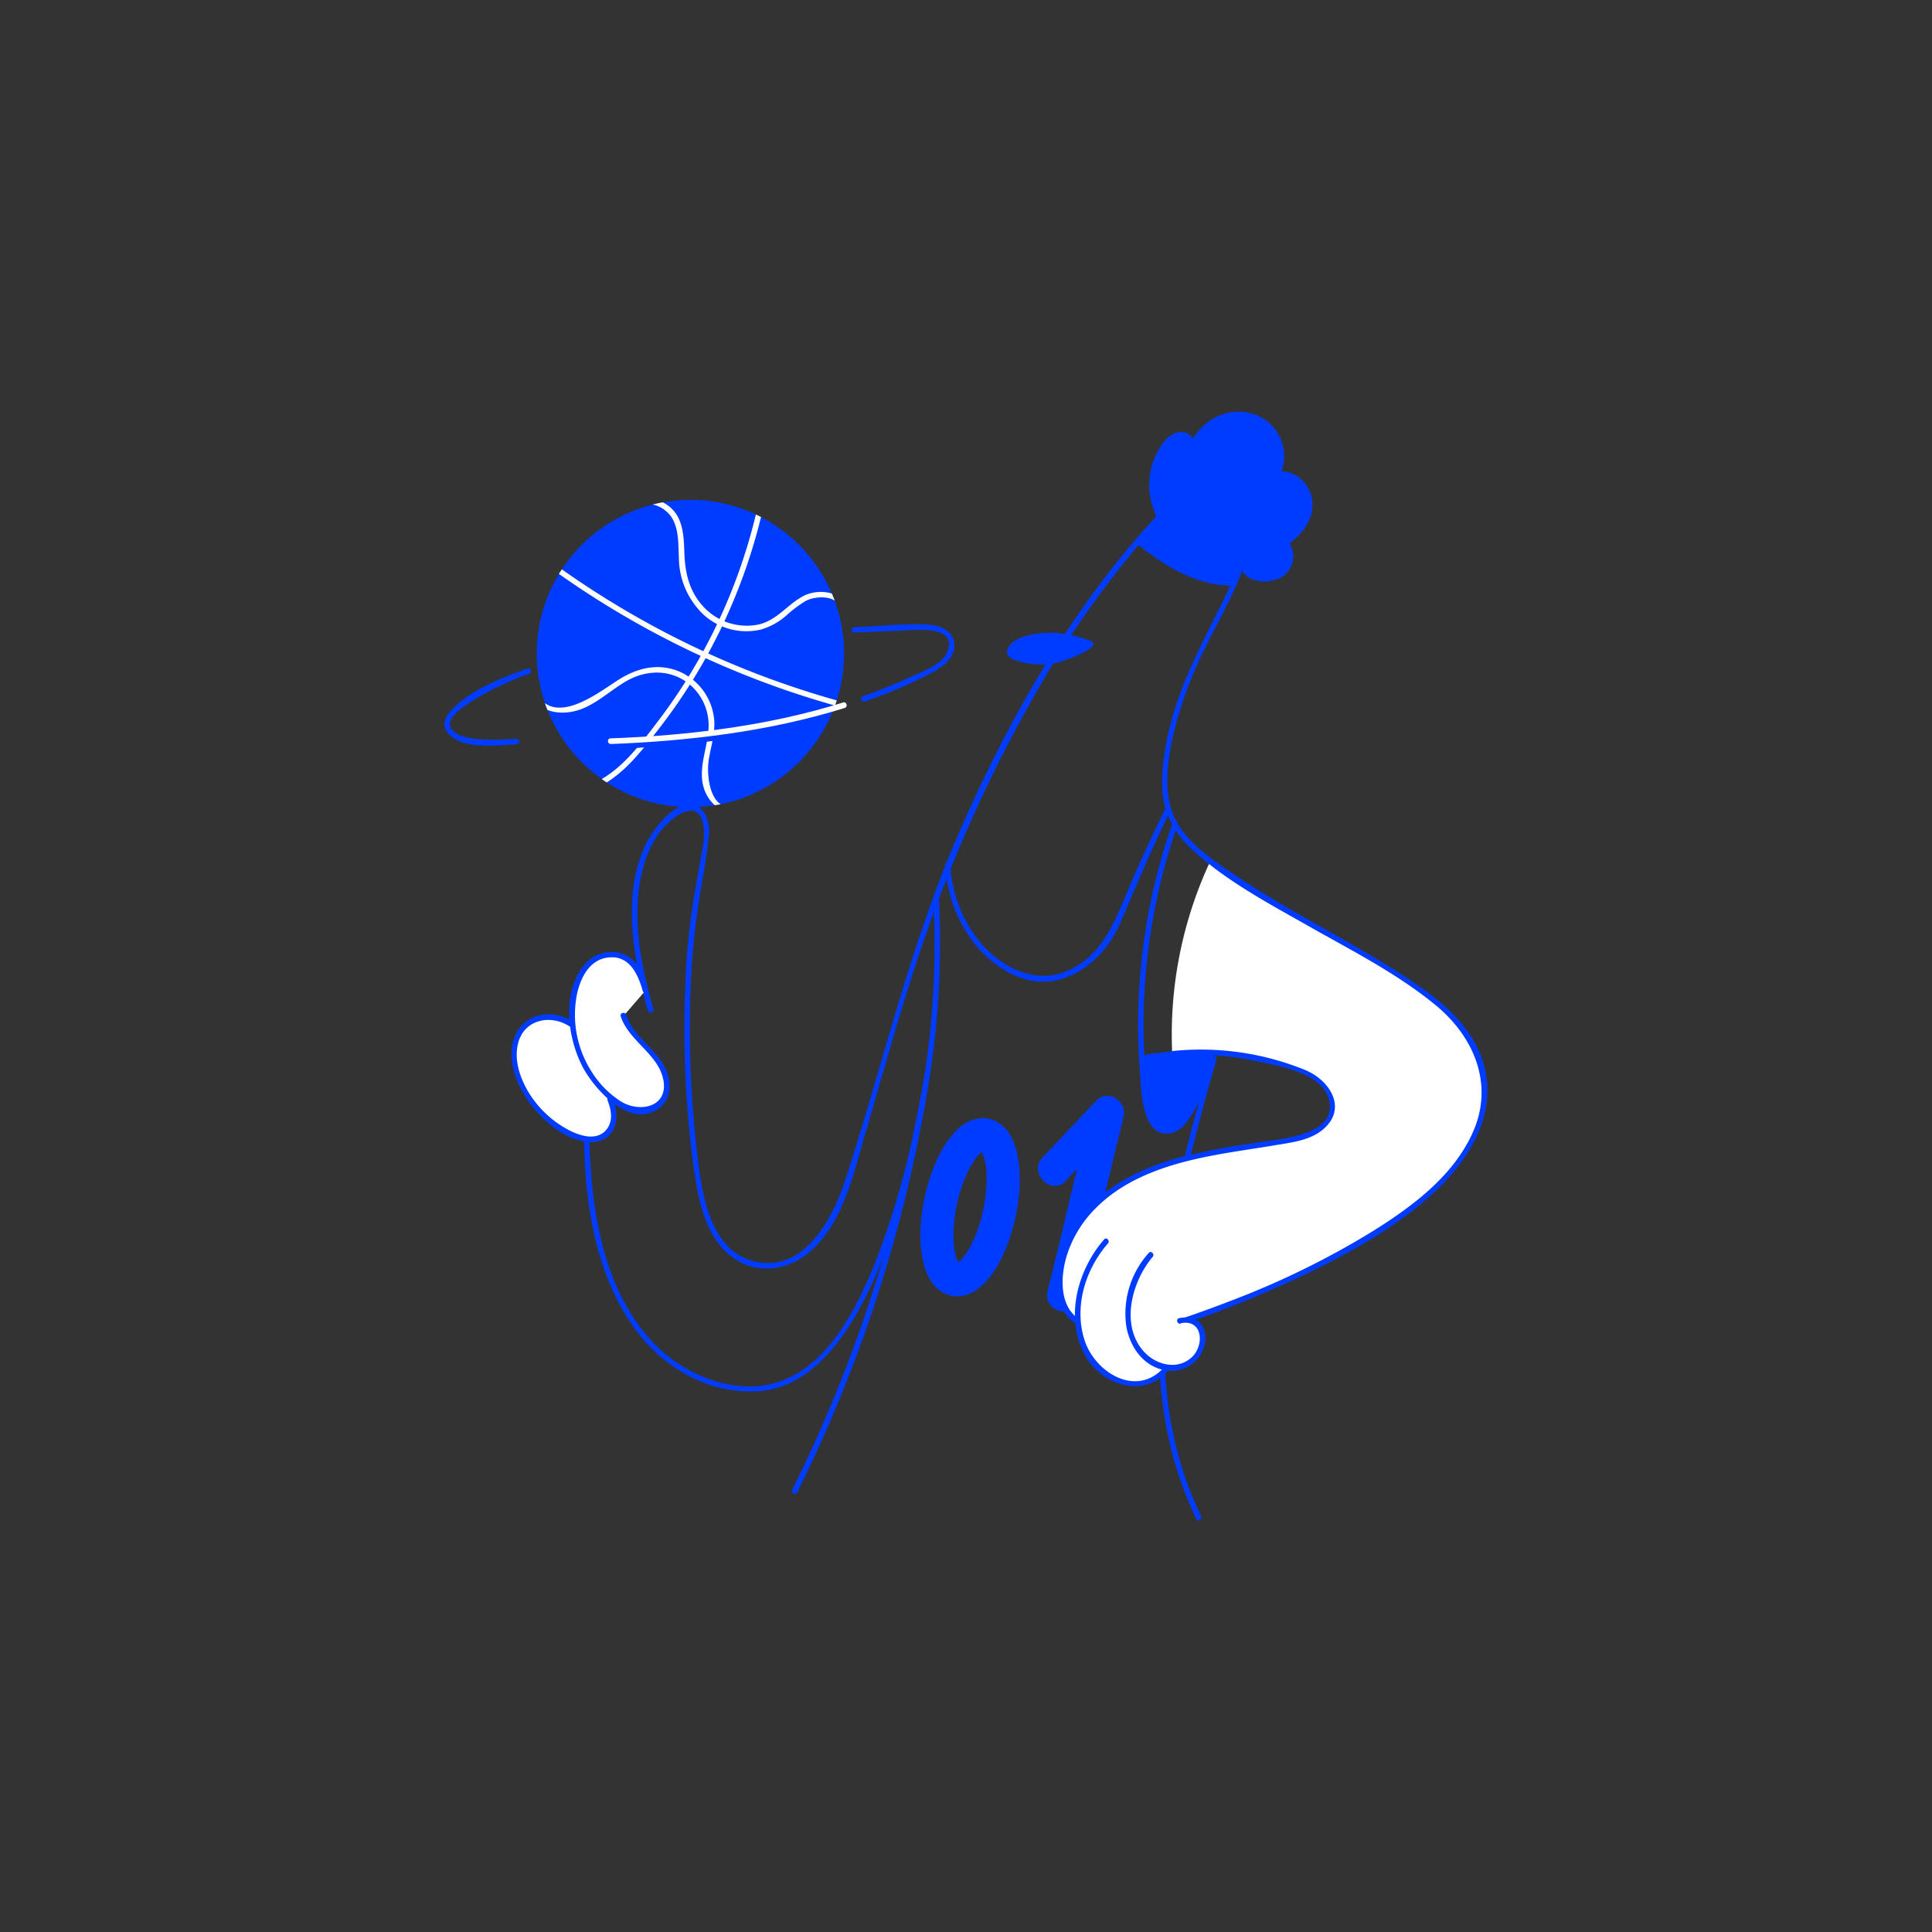 <?xml version="1.0" ?><svg viewBox="0 0 350 350" xmlns="http://www.w3.org/2000/svg" xmlns:xlink="http://www.w3.org/1999/xlink"><rect x="0" y="0" width="350" height="350" fill="#333333" stroke="none"/><clipPath id="a"><circle cx="125.07" cy="118.39" r="27.84"/></clipPath><path d="m193.08 213.91 9.7-10.26-5-2.92c-2.75 11-5.22 22.13-8 33.15-.93 3.75 4.85 5.35 5.79 1.6 2.75-11 5.23-22.12 8-33.15.7-2.82-2.9-5.16-5-2.92l-9.69 10.25c-2.65 2.81 1.58 7.06 4.24 4.25z" fill="#003cff"/><path d="m219.4 191.68c-7.58 26.74-15.47 57.11-2.66 83.51.28.58 1.15.07.87-.51-12.69-26.12-4.74-56.29 2.76-82.73a.5.5 0 0 0 -1-.27z" fill="#003cff"/><path d="m254.25 219.92c-11.41 8.16-25.11 14.25-38.53 18.93a4.69 4.69 0 0 1 2.1 4.52 5.61 5.61 0 0 1 -5.23 4.42 6.27 6.27 0 0 1 -1.3-.07l.09.19a7.73 7.73 0 0 1 -7.5 2.67 10.14 10.14 0 0 1 -6.59-4.79 14.19 14.19 0 0 1 -1.94-6.62l-.09.23a5.68 5.68 0 0 1 -2.4-2.76 10.1 10.1 0 0 1 -.83-3.84c-.21-6 3-11.7 7.49-15.6a28.25 28.25 0 0 1 4.48-3.2 44.3 44.3 0 0 1 11.52-4.36c5.8-1.4 11.75-2 17.62-3.12a15.75 15.75 0 0 0 5.25-1.68 5.8 5.8 0 0 0 3-4.41 5.7 5.7 0 0 0 -2.22-4.5 14 14 0 0 0 -4.63-2.31c-7.39-2.44-14.47-3.64-22.18-2.73a74.19 74.19 0 0 1 6.9-34.89c1.53 1.14 3.14 2.21 4.69 3.25 8.91 6 18.73 10.82 27.85 16.56 7 4.39 14.83 9.33 16.77 18 2.43 10.94-6.11 20.19-14.32 26.11z" fill="#fff"/><path d="m210.17 241.25a205.6 205.6 0 0 0 27-10.71c8-3.9 16.08-8.43 22.62-14.5 5.7-5.29 10.57-12.55 9.53-20.69-.94-7.31-6.23-12.53-12-16.55-8.07-5.62-16.86-10.1-25.32-15.1-3.9-2.31-7.73-4.74-11.43-7.36-3.34-2.39-6.75-5.24-8.2-9.23-1.74-4.76-.63-10.72.56-15.49a75.34 75.34 0 0 1 5.74-14.94c3.68-7.47 8.69-15.26 8.28-24-.26-5.4-4.41-7.71-9.33-5.77-2.89 1.14-5 3.27-7.07 5.48q-4.92 5.18-9.31 10.83c-11.78 15.09-21 32.3-28.48 49.91-8.33 19.75-13.08 40.59-19.72 60.9-2.38 7.25-7.91 17.24-17.18 14.24-7.93-2.58-8.94-13.86-9.72-20.79a192.79 192.79 0 0 1 -.85-32.23 147.49 147.49 0 0 1 2.06-16.38c.4-2.37.8-4.74 1-7.12a6.33 6.33 0 0 0 -.68-4.38c-3.31-4.81-8.77 1.94-10.38 5-2.81 5.34-3.17 11.67-2.59 17.56a72.74 72.74 0 0 0 2.67 13.14.5.5 0 0 0 1-.27c-2.23-7.74-3.92-16.23-2.18-24.25a21.22 21.22 0 0 1 2.84-7.11c1.72-2.65 7.49-7.75 8.41-1.83.38 2.42-.42 5.21-.81 7.62-.44 2.63-.92 5.25-1.32 7.89a119.43 119.43 0 0 0 -1.19 14.51 186.26 186.26 0 0 0 1.32 30.24c.8 5.78 1.72 13 6.31 17.15s10.92 3.4 15.21-.46c5.75-5.19 7.55-13.51 9.64-20.62 2.86-9.73 5.52-19.52 8.65-29.18a265.52 265.52 0 0 1 23.75-53.56 175.69 175.69 0 0 1 16-22.93 90.5 90.5 0 0 1 9-9.85c2.05-1.83 5-3.49 7.85-3.19 4.3.45 4.37 5.42 4 8.73-.53 4.82-2.47 9.31-4.62 13.6-4.09 8.16-8.4 16.22-10 25.33-.64 3.7-1.14 7.85-.12 11.53a16.87 16.87 0 0 0 5.17 7.78c6.07 5.52 13.75 9.58 20.85 13.61 7.77 4.41 16.07 8.6 23 14.33s10.6 14.37 6.64 23.1c-3.58 7.91-11 13.38-18.16 17.85a152 152 0 0 1 -25.61 12.55c-4.33 1.68-8.71 3.21-13.12 4.64-.61.2-.35 1.17.26 1z" fill="#003cff"/><path d="m213.77 239.24c3.51-.93 4.44 1.69 4 4.13a5.6 5.6 0 0 1 -5.23 4.42 7.53 7.53 0 0 1 -6.3-3.28 11.57 11.57 0 0 1 -1.9-7 15.92 15.92 0 0 1 4.06-10.14" fill="#fff"/><g fill="#003cff"><path d="m213.9 239.72c4-.83 4.34 4 2 6.16-2.66 2.45-6.61 1.36-8.78-1.14-4.22-4.85-2-12.68 1.7-17.05.41-.49-.29-1.2-.71-.71a16.44 16.44 0 0 0 -4.11 13.02c.57 3.83 3.05 7.56 7.1 8.24a6.17 6.17 0 0 0 7.23-5.08c.36-3.2-1.62-5-4.72-4.36-.63.13-.37 1.1.26 1z"/><path d="m211 247.56c-5 5.85-12.76 1.11-14.6-5s.3-12.7 4.32-17.32c.42-.49-.28-1.2-.7-.71-4.76 5.47-7.13 14-3.6 20.74 2.93 5.61 10.72 8.32 15.29 2.95.41-.49-.29-1.2-.71-.7z"/><path d="m195.52 239c-3.55-2.3-3.39-7.38-2.42-11a20.91 20.91 0 0 1 5.63-9.35c5.51-5.43 13.23-7.82 20.65-9.26 3.85-.75 7.74-1.27 11.61-1.92 2.93-.49 6.27-.85 8.64-2.82 4.6-3.84 1.26-9-3.24-10.83a50 50 0 0 0 -24.39-3.37c-.63.08-.64 1.08 0 1a47.2 47.2 0 0 1 15.27.73c4.14.87 12.22 2.09 13.47 7 1.64 6.37-8.4 7.09-12.36 7.72a142.14 142.14 0 0 0 -14.21 2.64c-7.57 2-15.09 5.68-19.46 12.45-3.11 4.82-5.63 14.05.28 17.89.54.35 1-.52.51-.87z"/><path d="m141.77 224.4-.66 1.5z"/><path d="m212.36 149.24a110.83 110.83 0 0 0 -5.89 44.5c.23 3.09.2 12.62 5.64 11.54 2.15-.42 3.44-2.69 4.43-4.43a30.88 30.88 0 0 0 3.42-9.57.53.53 0 0 0 -.48-.64 43.2 43.2 0 0 0 -12.43.53c-.63.1-.36 1.07.27 1a41.69 41.69 0 0 1 12.16-.5l-.48-.67a29.86 29.86 0 0 1 -2.72 8.22 14.69 14.69 0 0 1 -2.24 3.62 3.16 3.16 0 0 1 -3.46 1.12 3.38 3.38 0 0 1 -2-2.32c-1-2.57-1-5.65-1.16-8.37q-.3-4.36-.26-8.73a110.46 110.46 0 0 1 6.16-35.05c.21-.61-.76-.87-1-.26z"/><path d="m207.19 191.65v-.07l-.35.14c.14 2.51.35 5 .67 7.51s1.4 5.6 3.9 5.63c1.66 0 2.93-1.43 3.83-2.83a29.67 29.67 0 0 0 4.23-10.89 43.56 43.56 0 0 0 -12.28.51z"/><path d="m169.08 162.66a152.4 152.4 0 0 1 -3.26 40.91 147.59 147.59 0 0 1 -7.34 25.32c-3.26 8-8.12 17.86-16.72 21.19-8.07 3.12-17.75-.88-23.39-6.82-9.63-10.16-11.55-25.75-11.6-39.11a.5.5 0 0 0 -1 0c0 12.62 1.76 26.62 9.55 37 5.18 6.92 13.44 11.5 22.24 10.87s14.87-8.67 18.69-15.94c4.65-8.86 7.47-18.65 9.69-28.37a157.84 157.84 0 0 0 4.14-45.07c0-.64-1-.64-1 0z"/></g><path d="m103.73 185.64a7 7 0 0 0 -6.17-1.21c-4.6 1.33-5.06 6.64-3.68 10.5a18.21 18.21 0 0 0 5.36 7.7c2.29 1.93 6 4.41 9.17 3.63 2.8-.7 3.59-4 2.19-7.09" fill="#fff"/><path d="m104 185.2c-3.29-2.3-8.25-2-10.34 1.75s-.56 8.44 1.54 11.77c2.37 3.74 7.13 8.13 11.85 8.18 4.46.06 5.46-4.39 4-7.86-.24-.59-1.21-.33-1 .26.73 1.82 1.12 4-.4 5.58-1.72 1.73-4.39.93-6.3 0a18.74 18.74 0 0 1 -7.78-7.32c-1.47-2.57-2.48-5.72-1.68-8.68 1.18-4.34 6.09-5.19 9.51-2.79.53.37 1-.5.51-.87z" fill="#003cff"/><path d="m116.94 179.44c-.73-2.91-1.82-4.86-3.37-5.76a5.65 5.65 0 0 0 -5.18-.23c-2.34 1.09-3.64 3.67-4.23 6.19a19.54 19.54 0 0 0 6.84 19.49 9.77 9.77 0 0 0 4.25 2.07 5 5 0 0 0 4.41-1.28c1.43-1.52 1.41-4 .54-5.87a18.45 18.45 0 0 0 -3.85-4.89 12.48 12.48 0 0 1 -3.35-5.16" fill="#fff"/><path d="m117.42 179.31c-.7-2.57-1.75-5.39-4.41-6.45a6.3 6.3 0 0 0 -7.21 2c-4.06 4.95-3 13.11-.27 18.38 2.19 4.17 8.78 11.52 14 7.45 2.1-1.65 2.15-4.66 1.12-6.93-1.73-3.82-5.87-5.86-7.21-9.93-.2-.61-1.17-.35-1 .27 1.47 4.48 6.71 6.78 7.7 11.38 1.07 5-4.1 6.19-7.6 4.09a17.13 17.13 0 0 1 -5.46-5.58 19.08 19.08 0 0 1 -2.55-13.9c.61-2.88 2.18-6.07 5.37-6.59 4-.65 5.65 2.82 6.53 6a.5.5 0 0 0 1-.26z" fill="#003cff"/><path d="m144.42 270.39a258.9 258.9 0 0 0 23.4-71.71c.11-.63-.85-.9-1-.27a257.81 257.81 0 0 1 -23.31 71.47c-.29.58.58 1.08.87.51z" fill="#003cff"/><ellipse cx="175.66" cy="218.6" fill="none" rx="13.39" ry="5.43" stroke="#003cff" stroke-miterlimit="10" stroke-width="6" transform="matrix(.209 -.978 .978 .209 -74.77 344.81)"/><g fill="#003cff"><path d="m171.23 156.76a25.47 25.47 0 0 0 5.57 14.55c3.44 4.05 8.85 7.44 14.35 6.34s9.77-5.65 11.85-10.55c2.93-6.82 5.77-13.63 9.06-20.29.29-.58-.58-1.08-.86-.51q-3.78 7.66-7.11 15.53c-2.29 5.45-4.35 10.77-9.93 13.67-5.76 3-11.85.31-16-4.12a24 24 0 0 1 -6-14.62c0-.64-1-.64-1 0z"/><path d="m182.46 117.75c-.21.64.1 1.28 1.19 1.77a14.68 14.68 0 0 0 7.72.58c1.2-.23 8.85-3 6.17-4a21.89 21.89 0 0 0 -6.33-1.46c-2.08-.12-7.8.2-8.75 3.11z"/><path d="m233.59 98.45a4.35 4.35 0 0 1 -2.42 6.54 6.21 6.21 0 0 1 -5.19-.48 2.87 2.87 0 0 1 -1.2-2.14 15.31 15.31 0 0 0 -.81 3.25.51.51 0 0 1 -.5.5c-6.73 0-12.47-3.51-17.54-7.64-.48-.39.16-1 .65-.74 1-1.35 2-2.7 3-4.06a12.88 12.88 0 0 1 .35-12.3c.9-1.52 2.42-3.37 4.41-3.09a2.36 2.36 0 0 1 1.77 1.17c2.35-3.86 6.92-6 11.38-4.3a8 8 0 0 1 4.68 10.18 6 6 0 0 1 5.5 5c.6 3.33-1.53 6.26-4.08 8.11z"/><circle cx="125.07" cy="118.39" r="27.84"/><path d="m95.56 121.09c-4.64 1.71-10.37 3.86-13.79 7.56-1.12 1.21-1.85 2.78-.62 4.18 2.75 3.1 8.84 2.16 12.41 2 .64 0 .65-1 0-1a47 47 0 0 1 -6.61.11c-1.49-.14-4.09-.45-5.09-1.8-1.37-1.84 1.73-3.84 3-4.7a51.82 51.82 0 0 1 11-5.37c.6-.22.34-1.19-.27-1z"/><path d="m154.76 114.58 8.31-.32c2.45-.1 11-1.17 8.35 4.19-1 2.1-4.6 3.31-6.6 4.25a86 86 0 0 1 -8.47 3.4c-.61.21-.35 1.17.26 1a85.47 85.47 0 0 0 11.21-4.72c2.23-1.14 5.34-2.79 5.06-5.79-.23-2.4-2.65-3.33-4.74-3.44-4.41-.24-9 .3-13.38.47-.64 0-.65 1 0 1z"/></g><g clip-path="url(#a)" fill="#fff"><path d="m113.65 92.43a5.57 5.57 0 0 1 8 1.26c1.4 2.21 1.21 5 1.34 7.51a14.3 14.3 0 0 0 4.52 10.2 11.54 11.54 0 0 0 10.26 2.67 12.05 12.05 0 0 0 4.7-2.58 22.1 22.1 0 0 1 3.49-2.62c2-1.09 7-1.18 6.22 2.71-.12.63.84.89 1 .26.91-4.57-4.58-5.5-7.69-3.84-2.83 1.52-4.71 4.31-7.95 5.11a10.68 10.68 0 0 1 -10.33-3.45c-2.32-2.63-3.08-5.82-3.22-9.24-.1-2.45-.1-5.09-1.44-7.23a6.58 6.58 0 0 0 -9.59-1.46c-.5.4.21 1.1.71.7z"/><path d="m96 125.61c1.67 3.66 6 4.15 9.44 2.8 2.95-1.18 5.26-3.41 8-5 3.47-2 7.61-2.23 11 .19a9.7 9.7 0 0 1 3.88 8.85c-.25 3-1.42 5.8-1.12 8.82.35 3.62 3.49 7 7.27 5.29.58-.27.08-1.13-.51-.87-5.15 2.32-6.09-4.88-5.55-8.11.37-2.26 1.08-4.49 1-6.81a10.54 10.54 0 0 0 -6.08-9c-3.93-1.78-7.92-.8-11.41 1.46-3.83 2.47-11.83 8.72-15 1.83-.27-.58-1.13-.08-.86.51z"/><path d="m137.28 91.72a101.35 101.35 0 0 1 -10.44 27.28 98.47 98.47 0 0 1 -7.6 11.6c-3.14 4.13-6.62 8.9-11.43 11.16l.74.3-.19-.75a.5.5 0 0 0 -1 .27l.19.75a.51.51 0 0 0 .74.29c4.49-2.11 7.68-6.27 10.68-10.09a101.72 101.72 0 0 0 8.29-12.29 102.68 102.68 0 0 0 11-28.24c.14-.62-.82-.89-1-.26z"/><path d="m97.8 101.46a163.8 163.8 0 0 0 34.57 19.76 162.88 162.88 0 0 0 18.77 6.56 87.58 87.58 0 0 0 10.07 2.49c1.44.22 2.79.18 3.4-1.27.25-.6-.72-.85-1-.27-.76 1.82-7.53-.66-8.89-1q-4.41-1.14-8.73-2.53a161 161 0 0 1 -17.23-6.61 163.41 163.41 0 0 1 -30.49-18c-.51-.38-1 .48-.5.87z"/></g><path d="m110.19 135.85c13.22-.88 26.63-1.85 39.4-5.61a.5.5 0 0 0 -.27-1c-12.69 3.74-26 4.71-39.13 5.58-.64.05-.64 1.05 0 1z" fill="#003cff"/><path d="m110.61 134.79c14.21-.54 28.82-2.29 42.43-6.54.61-.2.35-1.16-.26-1-13.54 4.24-28 6-42.17 6.51-.64 0-.64 1 0 1z" fill="#fff"/></svg>